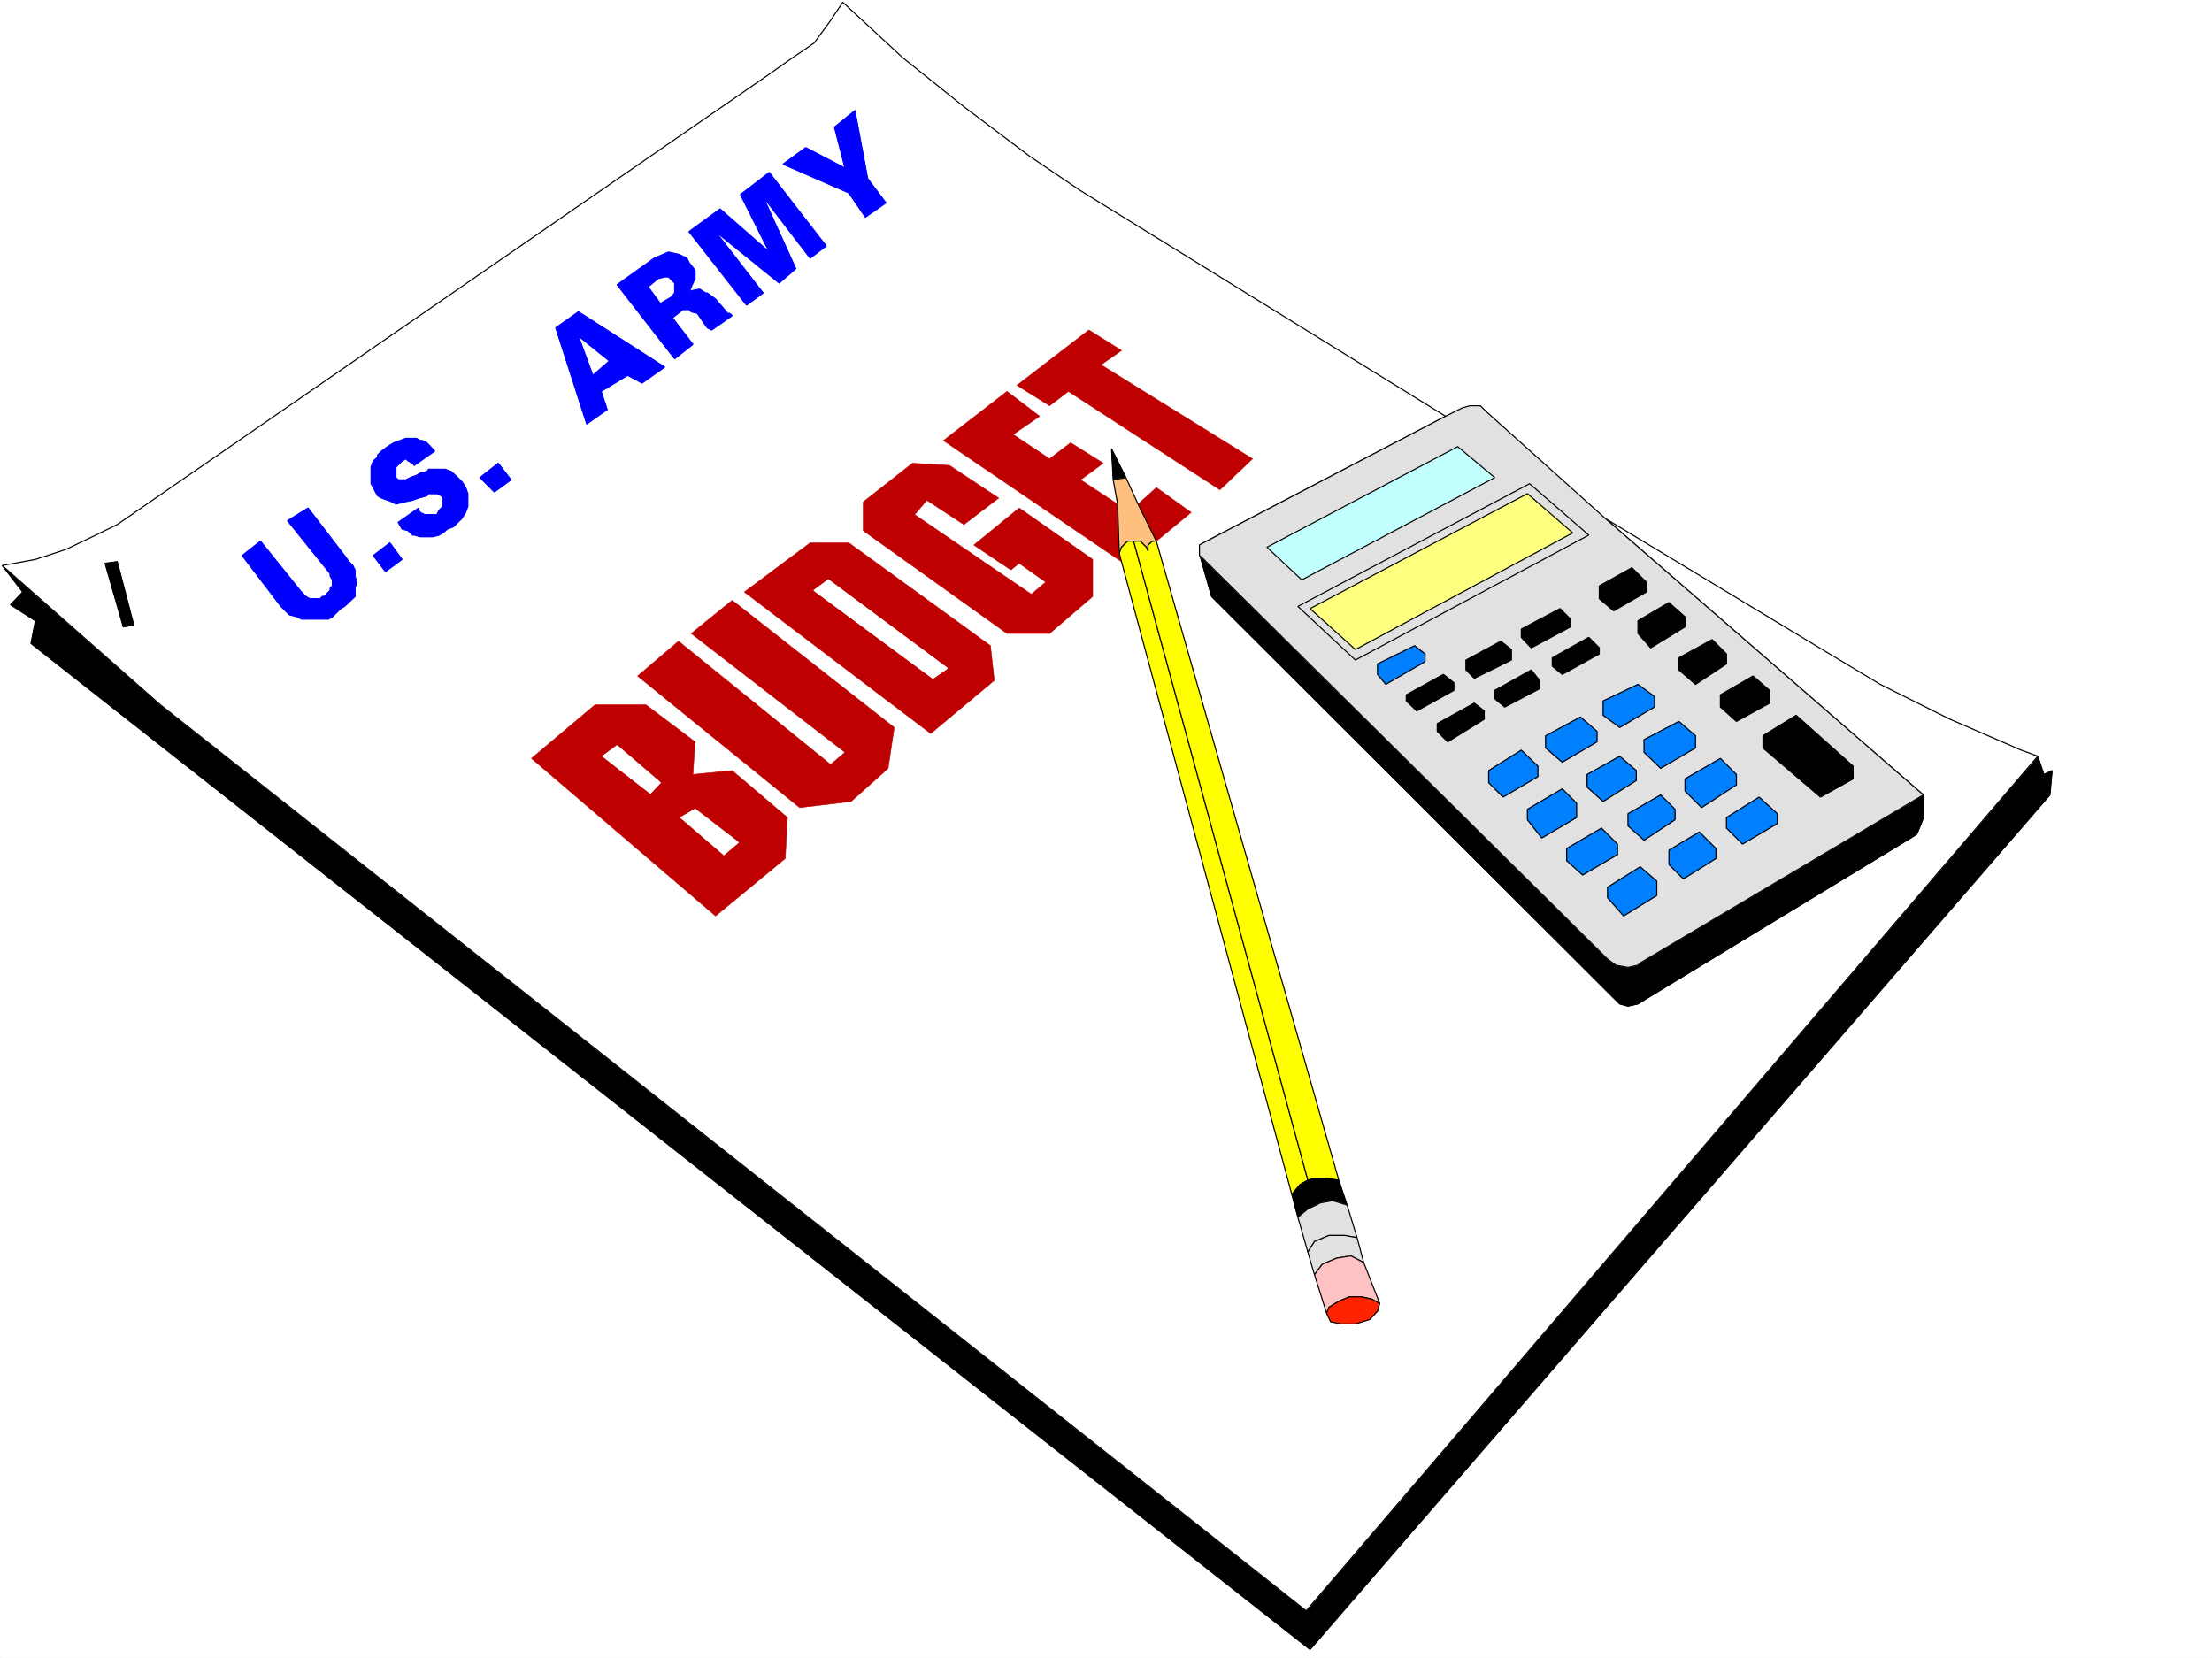 <svg xmlns="http://www.w3.org/2000/svg" width="2997.016" height="2246.297"><rect width="100%" height="100%" fill="#333333" stroke="none"/><defs><clipPath id="a"><path d="M0 0h2997v2244.137H0Zm0 0"/></clipPath></defs><path fill="#fff" d="M0 2246.297h2997.016V0H0Zm0 0"/><g clip-path="url(#a)" transform="translate(0 2.16)"><path fill="#fff" fill-rule="evenodd" stroke="#fff" stroke-linecap="square" stroke-linejoin="bevel" stroke-miterlimit="10" stroke-width=".743" d="M.742 2244.137h2995.531V-2.16H.743Zm0 0"/></g><path fill-rule="evenodd" stroke="#000" stroke-linecap="square" stroke-linejoin="bevel" stroke-miterlimit="10" stroke-width=".743" d="m3.012 766.242 27.722 35.934-16.504 17.242 33.707 21.742-5.984 30.692 1733.031 1363.222L2777.47 1077.086l3.011-32.961-11.222 5.242-8.25-24.71-991.262 1157.984L217.277 954.98Zm0 0"/><path fill="none" stroke="#000" stroke-linecap="square" stroke-linejoin="bevel" stroke-miterlimit="10" stroke-width="1.486" d="m3.012 766.242 27.722 35.934-16.504 17.242 33.707 21.742-5.984 30.692 1733.031 1363.222L2777.47 1077.086l3.011-32.961-11.222 5.242-8.25-24.71-991.262 1157.984L217.277 954.98Zm0 0"/><path fill="#fff" fill-rule="evenodd" stroke="#fff" stroke-linecap="square" stroke-linejoin="bevel" stroke-miterlimit="10" stroke-width=".743" d="m1630.39 735.55 328.169-171.53-494.5-305.61-69.715-47.191-88.403-66.664-83.168-66.668-80.898-74.875-16.5 24.71-22.48 30.692-32.961 22.484-30.735 21.7L158.824 710.8l-33.703 16.5-35.973 17.203-41.21 13.488-44.926 8.25L217.277 954.98l1552.47 1227.66 991.26-1157.984-22.484-8.25-96.652-41.957-94.43-47.152-92.117-55.445-280.23-169.262 430.804 374.496v30.695l-2.972 8.25-6.02 14.235-8.25 5.238-361.129 219.469-8.25 5.238-13.488 3.012-11.223-3.012-552.953-552.016-16.5-58.453V738.52zm0 0"/><path fill="none" stroke="#000" stroke-linecap="square" stroke-linejoin="bevel" stroke-miterlimit="10" stroke-width="1.486" d="m1630.39 735.55 328.169-171.53-494.5-305.61-69.715-47.191-88.403-66.664-83.168-66.668-80.898-74.875-16.5 24.71-22.48 30.692-32.961 22.484-30.735 21.7L158.824 710.8l-33.703 16.5-35.973 17.203-41.21 13.488-44.926 8.25L217.277 954.98l1552.47 1227.66 991.26-1157.984-22.484-8.25-96.652-41.957-94.43-47.152-92.117-55.445-280.23-169.262 430.804 374.496v30.695l-2.972 8.25-6.02 14.235-8.25 5.238-361.129 219.469-8.25 5.238-13.488 3.012-11.223-3.012-552.953-552.016-16.5-58.453V738.52zm0 0"/><path fill-rule="evenodd" stroke="#000" stroke-linecap="square" stroke-linejoin="bevel" stroke-miterlimit="10" stroke-width=".743" d="m167.074 849.371 14.235-2.23-22.485-86.137-16.46 2.226zm0 0"/><path fill="none" stroke="#000" stroke-linecap="square" stroke-linejoin="bevel" stroke-miterlimit="10" stroke-width="1.486" d="m167.074 849.371 14.235-2.23-22.485-86.137-16.46 2.226zm0 0"/><path fill="#bf0000" fill-rule="evenodd" stroke="#bf0000" stroke-linecap="square" stroke-linejoin="bevel" stroke-miterlimit="10" stroke-width=".743" d="M875.137 954.98h-68.934l-86.176 72.645 249.496 213.488 94.426-77.886 2.973-55.446-74.914-63.656-53.176 5.242 2.969-44.183zm0 0"/><path fill="#fff" fill-rule="evenodd" stroke="#fff" stroke-linecap="square" stroke-linejoin="bevel" stroke-miterlimit="10" stroke-width=".743" d="m941.8 1096.559-19.472 11.222 58.457 50.203 19.473-16.5zm0 0"/><path fill="none" stroke="#fff" stroke-linecap="square" stroke-linejoin="bevel" stroke-miterlimit="10" stroke-width="1.486" d="m941.8 1096.559-19.472 11.222 58.457 50.203 19.473-16.5zm0 0"/><path fill="#fff" fill-rule="evenodd" stroke="#fff" stroke-linecap="square" stroke-linejoin="bevel" stroke-miterlimit="10" stroke-width=".743" d="m881.117 1074.82-64.433-50.164 19.468-14.234 58.457 50.164zm0 0"/><path fill="none" stroke="#fff" stroke-linecap="square" stroke-linejoin="bevel" stroke-miterlimit="10" stroke-width="1.486" d="m881.117 1074.82-64.433-50.164 19.468-14.234 58.457 50.164zm0 0"/><path fill="#bf0000" fill-rule="evenodd" stroke="#bf0000" stroke-linecap="square" stroke-linejoin="bevel" stroke-miterlimit="10" stroke-width=".743" d="M1083.422 1094.293 863.875 916.035l55.445-47.195 206.055 167.035 19.473-16.46-208.285-161.052 55.445-44.926 219.543 172.274-8.25 55.406-50.203 44.965zm177.555-100.371-252.47-191.746 89.15-66.625h52.429l191.824 139.312 5.242 47.153zm0 0"/><path fill="#fff" fill-rule="evenodd" stroke="#fff" stroke-linecap="square" stroke-linejoin="bevel" stroke-miterlimit="10" stroke-width=".743" d="m1102.895 799.945 19.472-14.23 161.09 119.84-19.473 13.492zm0 0"/><path fill="none" stroke="#fff" stroke-linecap="square" stroke-linejoin="bevel" stroke-miterlimit="10" stroke-width="1.486" d="m1102.895 799.945 19.472-14.23 161.09 119.84-19.473 13.492zm0 0"/><path fill="#bf0000" fill-rule="evenodd" stroke="#bf0000" stroke-linecap="square" stroke-linejoin="bevel" stroke-miterlimit="10" stroke-width=".743" d="M1364.395 858.363h57.671l58.458-50.168v-50.203l-99.668-69.637-61.426 50.165 50.203 33.707 11.223-8.997 35.972 25.497-19.473 16.46-158.082-107.84 16.461-19.511 50.207 32.965 47.192-35.934-66.664-44.183-50.203-3.012-66.668 52.433v38.946zm152.097-108.621-2.265-66.625-50.168-32.96 30.695-22.485-44.184-27.723-28.504 21.742-49.421-32.96 35.933-24.711-44.183-33.707-86.176 66.667 241.285 164.024zm50.208-16.461-24.75-50.164 24.75-22.484 47.19 33.707zm-144.634-183.496 25.493-19.472 205.277 133.332 44.223-41.954L1491.78 494.34l27.723-19.469-44.223-27.723-97.398 74.914zm0 0"/><path fill-rule="evenodd" stroke="#000" stroke-linecap="square" stroke-linejoin="bevel" stroke-miterlimit="10" stroke-width=".743" d="m1506.016 608.2 19.472 38.945-17.246 3.011zm0 0"/><path fill="none" stroke="#000" stroke-linecap="square" stroke-linejoin="bevel" stroke-miterlimit="10" stroke-width="1.486" d="m1506.016 608.2 19.472 38.945-17.246 3.011zm0 0"/><path fill="#ffbf7f" fill-rule="evenodd" stroke="#ffbf7f" stroke-linecap="square" stroke-linejoin="bevel" stroke-miterlimit="10" stroke-width=".743" d="m1525.488 647.145 16.461 35.972 24.75 50.164h-5.242l-6.02 5.239v8.25l-2.23-5.239-8.25-8.25h-17.242l-8.211 8.25-3.012 8.211-2.265-66.625-5.985-32.96zm0 0"/><path fill="none" stroke="#000" stroke-linecap="square" stroke-linejoin="bevel" stroke-miterlimit="10" stroke-width="1.486" d="m1525.488 647.145 16.461 35.972 24.75 50.164h-5.242l-6.02 5.239v8.25l-2.23-5.239-8.25-8.25h-17.242l-8.211 8.25-3.012 8.211-2.265-66.625-5.985-32.96zm0 0"/><path fill="#ff0" fill-rule="evenodd" stroke="#ff0" stroke-linecap="square" stroke-linejoin="bevel" stroke-miterlimit="10" stroke-width=".743" d="m1761.492 1605.133 10.48-5.98-236.007-865.872h-8.25l-8.211 8.25-3.012 8.211 3.012 11.262 230.77 857.617zm0 0"/><path fill="none" stroke="#000" stroke-linecap="square" stroke-linejoin="bevel" stroke-miterlimit="10" stroke-width="1.486" d="m1761.492 1605.133 10.48-5.98-236.007-865.872h-8.25l-8.211 8.25-3.012 8.211 3.012 11.262 230.77 857.617zm0 0"/><path fill="#ff0" fill-rule="evenodd" stroke="#ff0" stroke-linecap="square" stroke-linejoin="bevel" stroke-miterlimit="10" stroke-width=".743" d="m1553.207 741.531-8.25-8.25h-8.992l236.008 865.871 8.992-2.27h16.5l16.46 2.27-247.226-865.87h-5.242l-6.02 5.238v8.25zm0 0"/><path fill="none" stroke="#000" stroke-linecap="square" stroke-linejoin="bevel" stroke-miterlimit="10" stroke-width="1.486" d="m1553.207 741.531-8.25-8.25h-8.992l236.008 865.871 8.992-2.27h16.5l16.46 2.27-247.226-865.87h-5.242l-6.02 5.238v8.25zm0 0"/><path fill-rule="evenodd" stroke="#000" stroke-linecap="square" stroke-linejoin="bevel" stroke-miterlimit="10" stroke-width=".743" d="m1761.492 1605.133 10.48-5.98 11.262 33.703-11.261 5.238-13.489 11.222-8.21-30.695zm0 0"/><path fill="none" stroke="#000" stroke-linecap="square" stroke-linejoin="bevel" stroke-miterlimit="10" stroke-width="1.486" d="m1761.492 1605.133 10.48-5.98 11.262 33.703-11.261 5.238-13.489 11.222-8.21-30.695zm0 0"/><path fill-rule="evenodd" stroke="#000" stroke-linecap="square" stroke-linejoin="bevel" stroke-miterlimit="10" stroke-width=".743" d="m1813.926 1599.152-16.461-2.27h-16.5l-8.992 2.27 11.261 33.703 5.98-3.011 16.5-2.973 19.474 5.984zm0 0"/><path fill="none" stroke="#000" stroke-linecap="square" stroke-linejoin="bevel" stroke-miterlimit="10" stroke-width="1.486" d="m1813.926 1599.152-16.461-2.27h-16.5l-8.992 2.27 11.261 33.703 5.98-3.011 16.5-2.973 19.474 5.984zm0 0"/><path fill="#e1e1e1" fill-rule="evenodd" stroke="#e1e1e1" stroke-linecap="square" stroke-linejoin="bevel" stroke-miterlimit="10" stroke-width=".743" d="m1838.676 1677.04-13.488-44.184-19.473-5.985-16.5 2.973-5.98 3.011-11.262 5.239-13.489 11.222 13.489 47.196 8.992-14.235 19.473-8.25h21.738zm0 0"/><path fill="none" stroke="#000" stroke-linecap="square" stroke-linejoin="bevel" stroke-miterlimit="10" stroke-width="1.486" d="m1838.676 1677.04-13.488-44.184-19.473-5.985-16.5 2.973-5.98 3.011-11.262 5.239-13.489 11.222 13.489 47.196 8.992-14.235 19.473-8.25h21.738zm0 0"/><path fill="#e1e1e1" fill-rule="evenodd" stroke="#e1e1e1" stroke-linecap="square" stroke-linejoin="bevel" stroke-miterlimit="10" stroke-width=".743" d="m1780.965 1727.242-8.992-30.73 8.992-14.235 19.473-8.25h21.738l16.5 3.012 8.996 33.703-17.246-8.992-19.469 3.012-19.473 8.25zm0 0"/><path fill="none" stroke="#000" stroke-linecap="square" stroke-linejoin="bevel" stroke-miterlimit="10" stroke-width="1.486" d="m1780.965 1727.242-8.992-30.73 8.992-14.235 19.473-8.25h21.738l16.5 3.012 8.996 33.703-17.246-8.992-19.469 3.012-19.473 8.25zm0 0"/><path fill="#ffc2c2" fill-rule="evenodd" stroke="#ffc2c2" stroke-linecap="square" stroke-linejoin="bevel" stroke-miterlimit="10" stroke-width=".743" d="m1797.465 1779.637-16.5-52.395 10.52-14.23 19.472-8.25 19.469-3.012 17.246 8.992 21.7 55.445-11.224-6.023-13.488-2.973h-16.5l-14.234 5.985-13.488 8.25zm0 0"/><path fill="none" stroke="#000" stroke-linecap="square" stroke-linejoin="bevel" stroke-miterlimit="10" stroke-width="1.486" d="m1797.465 1779.637-16.5-52.395 10.52-14.23 19.472-8.25 19.469-3.012 17.246 8.992 21.7 55.445-11.224-6.023-13.488-2.973h-16.5l-14.234 5.985-13.488 8.25zm0 0"/><path fill="#ff2300" fill-rule="evenodd" stroke="#ff2300" stroke-linecap="square" stroke-linejoin="bevel" stroke-miterlimit="10" stroke-width=".743" d="m1797.465 1779.637 2.973-8.211 13.488-8.25 14.234-5.985h16.5l13.488 2.973 11.223 6.023-2.973 10.477-10.476 11.223-19.512 5.98h-19.473l-14.23-2.969zm0 0"/><path fill="none" stroke="#000" stroke-linecap="square" stroke-linejoin="bevel" stroke-miterlimit="10" stroke-width="1.486" d="m1797.465 1779.637 2.973-8.211 13.488-8.25 14.234-5.985h16.5l13.488 2.973 11.223 6.023-2.973 10.477-10.476 11.223-19.512 5.98h-19.473l-14.23-2.969zm0 0"/><path fill="#00f" fill-rule="evenodd" stroke="#00f" stroke-linecap="square" stroke-linejoin="bevel" stroke-miterlimit="10" stroke-width=".743" d="m1150.086 261.422-89.148-38.98 30.734-22.446 53.176 27.723-14.23-55.446 27.718-22.48 17.246 92.117 24.711 32.965-27.723 19.469zm0 0"/><path fill="none" stroke="#00f" stroke-linecap="square" stroke-linejoin="bevel" stroke-miterlimit="10" stroke-width="1.486" d="m1150.086 261.422-89.148-38.98 30.734-22.446 53.176 27.723-14.23-55.446 27.718-22.48 17.246 92.117 24.711 32.965-27.723 19.469zm0 0"/><path fill="#00f" fill-rule="evenodd" stroke="#00f" stroke-linecap="square" stroke-linejoin="bevel" stroke-miterlimit="10" stroke-width=".743" d="m975.547 283.125 66.664 58.414-38.945-77.887 38.945-29.953 77.184 99.63-21.739 16.46-63.695-83.125 44.223 97.356-22.485 19.472-86.176-69.637 64.438 83.13-22.484 16.46-77.926-99.59zm0 0"/><path fill="none" stroke="#00f" stroke-linecap="square" stroke-linejoin="bevel" stroke-miterlimit="10" stroke-width="1.486" d="m975.547 283.125 66.664 58.414-38.945-77.887 38.945-29.953 77.184 99.63-21.739 16.46-63.695-83.125 44.223 97.356-22.485 19.472-86.176-69.637 64.438 83.13-22.484 16.46-77.926-99.59zm0 0"/><path fill="#00f" fill-rule="evenodd" stroke="#00f" stroke-linecap="square" stroke-linejoin="bevel" stroke-miterlimit="10" stroke-width=".743" d="m938.832 466.621-27.723-35.933-16.5-19.473-16.5-22.485 13.489-11.218 8.992-2.27h5.238l8.25 8.25v13.492l-5.238 5.98-14.23 8.25 16.5 19.474 14.23-11.223h8.21l3.013 2.972 8.25 2.266 13.488 19.473 5.984 2.972 27.723-19.472-3.012-2.973h-2.973l-16.5-19.469-11.222-8.25h-2.266l-8.21-5.242-11.262 2.23-3.012 3.012 3.011-8.254 5.239-11.218V366.25l-8.25-10.48-2.973-5.98-11.258-5.24-13.492-3.011-19.469 8.25-8.25 5.98-41.957 29.993 77.926 100.328zm0 0"/><path fill="none" stroke="#00f" stroke-linecap="square" stroke-linejoin="bevel" stroke-miterlimit="10" stroke-width="1.486" d="m938.832 466.621-27.723-35.933-16.5-19.473-16.5-22.485 13.489-11.218 8.992-2.27h5.238l8.25 8.25v13.492l-5.238 5.98-14.23 8.25 16.5 19.474 14.23-11.223h8.21l3.013 2.972 8.25 2.266 13.488 19.473 5.984 2.972 27.723-19.472-3.012-2.973h-2.973l-16.5-19.469-11.222-8.25h-2.266l-8.21-5.242-11.262 2.23-3.012 3.012 3.011-8.254 5.239-11.218V366.25l-8.25-10.48-2.973-5.98-11.258-5.24-13.492-3.011-19.469 8.25-8.25 5.98-41.957 29.993 77.926 100.328zm0 0"/><path fill="#00f" fill-rule="evenodd" stroke="#00f" stroke-linecap="square" stroke-linejoin="bevel" stroke-miterlimit="10" stroke-width=".743" d="m850.387 508.574 19.511 10.477 30.692-21.7-116.871-74.914-30.73 21.739 41.952 130.32 27.723-19.473-8.21-24.71 35.933-21.739-24.711-19.472-41.957-33.704 19.472 53.176 22.485-19.472zm0 0"/><path fill="none" stroke="#00f" stroke-linecap="square" stroke-linejoin="bevel" stroke-miterlimit="10" stroke-width="1.486" d="m850.387 508.574 19.511 10.477 30.692-21.7-116.871-74.914-30.73 21.739 41.952 130.32 27.723-19.473-8.21-24.71 35.933-21.739-24.711-19.472-41.957-33.704 19.472 53.176 22.485-19.472zm0 0"/><path fill="#00f" fill-rule="evenodd" stroke="#00f" stroke-linecap="square" stroke-linejoin="bevel" stroke-miterlimit="10" stroke-width=".743" d="m567.184 688.355-27.723 19.473 5.242 8.992 8.25 2.23 5.98 5.981h2.27l8.211 2.27h17.242l8.25-2.27 5.239-2.972 5.984-5.239 8.25-3.011 11.262-11.22 5.238-8.25 2.973-8.253v-17.203l-2.973-8.25-5.238-8.25-14.235-13.488-8.25-2.973h-22.48l-2.27 2.973-8.992 2.265-5.238 2.973-8.211 3.012-6.024 3.011h-10.48l-3.008-3.011V632.91l8.25-8.25 5.238-2.969 3.012 2.97 5.98 3.01 2.27 3.013 27.723-19.473-10.52-11.262-5.98-2.969h-3.012l-5.238-3.011H549.94l-8.25 3.011-8.21 2.97-8.25 5.241-8.25 6.02-5.239 5.238v2.973l-5.984 5.238-3.012 8.25v22.485l3.012 5.238 2.972 5.984 3.012 5.238 5.238 3.012 8.25 2.969 5.98 2.27 5.243 3.011 11.258-3.012 11.223-2.269 8.25-2.969 11.222-3.012 2.27-2.972h11.219l6.023 2.972 2.227 3.012v11.219l-5.239 5.242-3.011 6.02h-16.461l-6.02-3.008-2.23-3.012zm0 0"/><path fill="none" stroke="#00f" stroke-linecap="square" stroke-linejoin="bevel" stroke-miterlimit="10" stroke-width="1.486" d="m567.184 688.355-27.723 19.473 5.242 8.992 8.25 2.23 5.98 5.981h2.27l8.211 2.27h17.242l8.25-2.27 5.239-2.972 5.984-5.239 8.25-3.011 11.262-11.22 5.238-8.25 2.973-8.253v-17.203l-2.973-8.25-5.238-8.25-14.235-13.488-8.25-2.973h-22.48l-2.27 2.973-8.992 2.265-5.238 2.973-8.211 3.012-6.024 3.011h-10.48l-3.008-3.011V632.91l8.25-8.25 5.238-2.969 3.012 2.97 5.98 3.01 2.27 3.013 27.723-19.473-10.52-11.262-5.98-2.969h-3.012l-5.238-3.011H549.94l-8.25 3.011-8.21 2.97-8.25 5.241-8.25 6.02-5.239 5.238v2.973l-5.984 5.238-3.012 8.25v22.485l3.012 5.238 2.972 5.984 3.012 5.238 5.238 3.012 8.25 2.969 5.98 2.27 5.243 3.011 11.258-3.012 11.223-2.269 8.25-2.969 11.222-3.012 2.27-2.972h11.219l6.023 2.972 2.227 3.012v11.219l-5.239 5.242-3.011 6.02h-16.461l-6.02-3.008-2.23-3.012zm0 0"/><path fill="#00f" fill-rule="evenodd" stroke="#00f" stroke-linecap="square" stroke-linejoin="bevel" stroke-miterlimit="10" stroke-width=".743" d="m675.063 627.672 17.242 22.484-22.485 16.461-19.468-19.472zm0 0"/><path fill="none" stroke="#00f" stroke-linecap="square" stroke-linejoin="bevel" stroke-miterlimit="10" stroke-width="1.486" d="m675.063 627.672 17.242 22.484-22.485 16.461-19.468-19.472zm0 0"/><path fill="#00f" fill-rule="evenodd" stroke="#00f" stroke-linecap="square" stroke-linejoin="bevel" stroke-miterlimit="10" stroke-width=".743" d="m528.242 735.55 16.461 22.442-22.484 16.5-16.461-21.738zm0 0"/><path fill="none" stroke="#00f" stroke-linecap="square" stroke-linejoin="bevel" stroke-miterlimit="10" stroke-width="1.486" d="m528.242 735.55 16.461 22.442-22.484 16.5-16.461-21.738zm0 0"/><path fill="#00f" fill-rule="evenodd" stroke="#00f" stroke-linecap="square" stroke-linejoin="bevel" stroke-miterlimit="10" stroke-width=".743" d="m408.36 802.176 5.984 6.02 5.238 2.972h14.234l3.008-2.973h2.23l8.25-8.25v-3.008l3.012-2.972v-8.25l-3.011-5.238v-3.012l-2.23-2.973-55.481-68.933 27.758-17.204 49.425 64.399 6.02 8.25 5.238 5.238 2.973 5.985v8.25l2.27 8.25-2.27 8.21v11.258l-14.23 13.453-5.243 3.012-11.219 11.219-5.242 3.012H408.36l-5.277-3.012-11.223-2.969-11.222-11.262-52.469-68.894 24.75-19.473zm0 0"/><path fill="none" stroke="#00f" stroke-linecap="square" stroke-linejoin="bevel" stroke-miterlimit="10" stroke-width="1.486" d="m408.36 802.176 5.984 6.02 5.238 2.972h14.234l3.008-2.973h2.23l8.25-8.25v-3.008l3.012-2.972v-8.25l-3.011-5.238v-3.012l-2.23-2.973-55.481-68.933 27.758-17.204 49.425 64.399 6.02 8.25 5.238 5.238 2.973 5.985v8.25l2.27 8.25-2.27 8.21v11.258l-14.23 13.453-5.243 3.012-11.219 11.219-5.242 3.012H408.36l-5.277-3.012-11.223-2.969-11.222-11.262-52.469-68.894 24.75-19.473zm0 0"/><path fill-rule="evenodd" stroke="#000" stroke-linecap="square" stroke-linejoin="bevel" stroke-miterlimit="10" stroke-width=".743" d="m2186.316 1351.96 8.25 8.251 11.223 3.012 13.488-3.012 8.25-5.238 361.13-219.47 8.25-5.237 6.019-14.235 2.972-8.25v-30.695l-383.609 227.68-3.012 3.011-13.488 3.012-16.46-3.012-11.263-8.25-549.941-544.507-3.012-2.266v-3.012l16.5 58.453zm0 0"/><path fill="none" stroke="#000" stroke-linecap="square" stroke-linejoin="bevel" stroke-miterlimit="10" stroke-width="1.486" d="m2186.316 1351.96 8.25 8.251 11.223 3.012 13.488-3.012 8.25-5.238 361.13-219.47 8.25-5.237 6.019-14.235 2.972-8.25v-30.695l-383.609 227.68-3.012 3.011-13.488 3.012-16.46-3.012-11.263-8.25-549.941-544.507-3.012-2.266v-3.012l16.5 58.453zm0 0"/><path fill="#e1e1e1" fill-rule="evenodd" stroke="#e1e1e1" stroke-linecap="square" stroke-linejoin="bevel" stroke-miterlimit="10" stroke-width=".743" d="m2605.898 1077.086-383.609 227.68-3.012 3.011-13.488 3.012-16.46-3.012-11.263-8.25-549.941-544.507-3.012-2.266V738.52l5.278-2.97 328.168-171.53 22.48-11.262 10.48-2.973h14.231l8.25 8.211 161.094 144.594zm0 0"/><path fill="none" stroke="#000" stroke-linecap="square" stroke-linejoin="bevel" stroke-miterlimit="10" stroke-width="1.486" d="m2605.898 1077.086-383.609 227.68-3.012 3.011-13.488 3.012-16.46-3.012-11.263-8.25-549.941-544.507-3.012-2.266V738.52l5.278-2.97 328.168-171.53 22.48-11.262 10.48-2.973h14.231l8.25 8.211 161.094 144.594zm0 0"/><path fill="#c2ffff" fill-rule="evenodd" stroke="#c2ffff" stroke-linecap="square" stroke-linejoin="bevel" stroke-miterlimit="10" stroke-width=".743" d="m1763.762 785.715-47.235-44.184 258.493-136.34 50.203 41.954zm0 0"/><path fill="none" stroke="#000" stroke-linecap="square" stroke-linejoin="bevel" stroke-miterlimit="10" stroke-width="1.486" d="m1763.762 785.715-47.235-44.184 258.493-136.34 50.203 41.954zm72.648 108.621-77.926-72.688 313.934-166.253 80.195 69.636-316.203 169.305"/><path fill="#ffff7f" fill-rule="evenodd" stroke="#ffff7f" stroke-linecap="square" stroke-linejoin="bevel" stroke-miterlimit="10" stroke-width=".743" d="m1836.41 880.102-61.426-55.442 294.461-155.777 61.426 53.176zm0 0"/><path fill="none" stroke="#000" stroke-linecap="square" stroke-linejoin="bevel" stroke-miterlimit="10" stroke-width="1.486" d="m1836.41 880.102-61.426-55.442 294.461-155.777 61.426 53.176zm0 0"/><path fill="#007fff" fill-rule="evenodd" stroke="#007fff" stroke-linecap="square" stroke-linejoin="bevel" stroke-miterlimit="10" stroke-width=".743" d="m1866.398 913.805 11.223 13.492 53.215-30.735v-10.476l-14.23-11.223-50.208 24.711zm0 0"/><path fill="none" stroke="#000" stroke-linecap="square" stroke-linejoin="bevel" stroke-miterlimit="10" stroke-width="1.486" d="m1866.398 913.805 11.223 13.492 53.215-30.735v-10.476l-14.23-11.223-50.208 24.711zm0 0"/><path fill-rule="evenodd" stroke="#000" stroke-linecap="square" stroke-linejoin="bevel" stroke-miterlimit="10" stroke-width=".743" d="M1969.781 935.508v-10.48l-14.234-11.223-50.203 27.722v8.211l14.23 13.492zm0 0"/><path fill="none" stroke="#000" stroke-linecap="square" stroke-linejoin="bevel" stroke-miterlimit="10" stroke-width="1.486" d="M1969.781 935.508v-10.48l-14.234-11.223-50.203 27.722v8.211l14.23 13.492zm0 0"/><path fill-rule="evenodd" stroke="#000" stroke-linecap="square" stroke-linejoin="bevel" stroke-miterlimit="10" stroke-width=".743" d="m2010.992 974.45-49.46 30.734-14.235-14.235v-10.476l50.203-27.723 13.492 10.48zm0 0"/><path fill="none" stroke="#000" stroke-linecap="square" stroke-linejoin="bevel" stroke-miterlimit="10" stroke-width="1.486" d="m2010.992 974.45-49.46 30.734-14.235-14.235v-10.476l50.203-27.723 13.492 10.48zm0 0"/><path fill="#007fff" fill-rule="evenodd" stroke="#007fff" stroke-linecap="square" stroke-linejoin="bevel" stroke-miterlimit="10" stroke-width=".743" d="M2016.973 1060.586v-16.461l44.222-27.719 22.485 21.739v14.23l-47.196 27.684zm0 0"/><path fill="none" stroke="#000" stroke-linecap="square" stroke-linejoin="bevel" stroke-miterlimit="10" stroke-width="1.486" d="M2016.973 1060.586v-16.461l44.222-27.719 22.485 21.739v14.23l-47.196 27.684zm0 0"/><path fill="#007fff" fill-rule="evenodd" stroke="#007fff" stroke-linecap="square" stroke-linejoin="bevel" stroke-miterlimit="10" stroke-width=".743" d="M2069.445 1110.793v-14.234l47.196-27.723 19.468 19.473v19.472l-47.191 27.723zm0 0"/><path fill="none" stroke="#000" stroke-linecap="square" stroke-linejoin="bevel" stroke-miterlimit="10" stroke-width="1.486" d="M2069.445 1110.793v-14.234l47.196-27.723 19.468 19.473v19.472l-47.191 27.723zm0 0"/><path fill="#007fff" fill-rule="evenodd" stroke="#007fff" stroke-linecap="square" stroke-linejoin="bevel" stroke-miterlimit="10" stroke-width=".743" d="M2122.621 1166.195v-16.46l47.234-27.72 21.7 21.739v14.23l-47.196 27.684zm0 0"/><path fill="none" stroke="#000" stroke-linecap="square" stroke-linejoin="bevel" stroke-miterlimit="10" stroke-width="1.486" d="M2122.621 1166.195v-16.46l47.234-27.72 21.7 21.739v14.23l-47.196 27.684zm0 0"/><path fill="#007fff" fill-rule="evenodd" stroke="#007fff" stroke-linecap="square" stroke-linejoin="bevel" stroke-miterlimit="10" stroke-width=".743" d="M2178.066 1216.402v-14.234l44.223-27.723 22.48 19.473v19.473l-44.964 27.722zm0 0"/><path fill="none" stroke="#000" stroke-linecap="square" stroke-linejoin="bevel" stroke-miterlimit="10" stroke-width="1.486" d="M2178.066 1216.402v-14.234l44.223-27.723 22.48 19.473v19.473l-44.964 27.722zm0 0"/><path fill-rule="evenodd" stroke="#000" stroke-linecap="square" stroke-linejoin="bevel" stroke-miterlimit="10" stroke-width=".743" d="m1997.5 919.047-11.219-11.262v-13.45l47.192-25.495 14.234 11.262v14.234zm0 0"/><path fill="none" stroke="#000" stroke-linecap="square" stroke-linejoin="bevel" stroke-miterlimit="10" stroke-width="1.486" d="m1997.5 919.047-11.219-11.262v-13.45l47.192-25.495 14.234 11.262v14.234zm0 0"/><path fill-rule="evenodd" stroke="#000" stroke-linecap="square" stroke-linejoin="bevel" stroke-miterlimit="10" stroke-width=".743" d="m2025.223 935.508 49.46-27.723 11.223 14.23v11.262l-47.191 24.711-13.492-11.222zm0 0"/><path fill="none" stroke="#000" stroke-linecap="square" stroke-linejoin="bevel" stroke-miterlimit="10" stroke-width="1.486" d="m2025.223 935.508 49.46-27.723 11.223 14.23v11.262l-47.191 24.711-13.492-11.222zm0 0"/><path fill="#007fff" fill-rule="evenodd" stroke="#007fff" stroke-linecap="square" stroke-linejoin="bevel" stroke-miterlimit="10" stroke-width=".743" d="m2094.156 1013.434 22.485 19.472 47.191-27.722v-14.235l-22.48-19.469-47.196 25.454zm0 0"/><path fill="none" stroke="#000" stroke-linecap="square" stroke-linejoin="bevel" stroke-miterlimit="10" stroke-width="1.486" d="m2094.156 1013.434 22.485 19.472 47.191-27.722v-14.235l-22.48-19.469-47.196 25.454zm0 0"/><path fill="#007fff" fill-rule="evenodd" stroke="#007fff" stroke-linecap="square" stroke-linejoin="bevel" stroke-miterlimit="10" stroke-width=".743" d="m2150.344 1049.367 44.222-24.71 22.48 19.468v13.492l-44.964 28.465-21.738-19.473zm0 0"/><path fill="none" stroke="#000" stroke-linecap="square" stroke-linejoin="bevel" stroke-miterlimit="10" stroke-width="1.486" d="m2150.344 1049.367 44.222-24.71 22.48 19.468v13.492l-44.964 28.465-21.738-19.473zm0 0"/><path fill="#007fff" fill-rule="evenodd" stroke="#007fff" stroke-linecap="square" stroke-linejoin="bevel" stroke-miterlimit="10" stroke-width=".743" d="m2205.79 1102.543 44.218-25.457 19.473 19.473v14.234l-41.954 27.723-21.738-19.473zm0 0"/><path fill="none" stroke="#000" stroke-linecap="square" stroke-linejoin="bevel" stroke-miterlimit="10" stroke-width="1.486" d="m2205.79 1102.543 44.218-25.457 19.473 19.473v14.234l-41.954 27.723-21.738-19.473zm0 0"/><path fill="#007fff" fill-rule="evenodd" stroke="#007fff" stroke-linecap="square" stroke-linejoin="bevel" stroke-miterlimit="10" stroke-width=".743" d="M2261.23 1171.476v-19.511l41.211-24.711 22.485 22.48v13.493l-44.184 27.718zm0 0"/><path fill="none" stroke="#000" stroke-linecap="square" stroke-linejoin="bevel" stroke-miterlimit="10" stroke-width="1.486" d="M2261.23 1171.476v-19.511l41.211-24.711 22.485 22.48v13.493l-44.184 27.718zm0 0"/><path fill-rule="evenodd" stroke="#000" stroke-linecap="square" stroke-linejoin="bevel" stroke-miterlimit="10" stroke-width=".743" d="m2113.629 824.66-52.434 27.719v11.223l13.489 14.234 53.175-28.465v-10.48zm0 0"/><path fill="none" stroke="#000" stroke-linecap="square" stroke-linejoin="bevel" stroke-miterlimit="10" stroke-width="1.486" d="m2113.629 824.66-52.434 27.719v11.223l13.489 14.234 53.175-28.465v-10.48zm0 0"/><path fill-rule="evenodd" stroke="#000" stroke-linecap="square" stroke-linejoin="bevel" stroke-miterlimit="10" stroke-width=".743" d="m2166.844 886.086-50.203 27.719-13.492-11.258v-11.223l49.464-27.722 14.23 14.234zm0 0"/><path fill="none" stroke="#000" stroke-linecap="square" stroke-linejoin="bevel" stroke-miterlimit="10" stroke-width="1.486" d="m2166.844 886.086-50.203 27.719-13.492-11.258v-11.223l49.464-27.722 14.23 14.234zm0 0"/><path fill="#007fff" fill-rule="evenodd" stroke="#007fff" stroke-linecap="square" stroke-linejoin="bevel" stroke-miterlimit="10" stroke-width=".743" d="m2241.758 943.758-22.48-16.461-47.196 22.441v19.473l22.484 16.5 47.192-27.723zm0 0"/><path fill="none" stroke="#000" stroke-linecap="square" stroke-linejoin="bevel" stroke-miterlimit="10" stroke-width="1.486" d="m2241.758 943.758-22.48-16.461-47.196 22.441v19.473l22.484 16.5 47.192-27.723zm0 0"/><path fill="#007fff" fill-rule="evenodd" stroke="#007fff" stroke-linecap="square" stroke-linejoin="bevel" stroke-miterlimit="10" stroke-width=".743" d="m2227.527 1019.414 22.48 21.703 47.196-27.683v-16.5l-22.484-19.473-47.192 24.71zm0 0"/><path fill="none" stroke="#000" stroke-linecap="square" stroke-linejoin="bevel" stroke-miterlimit="10" stroke-width="1.486" d="m2227.527 1019.414 22.48 21.703 47.196-27.683v-16.5l-22.484-19.473-47.192 24.71zm0 0"/><path fill="#007fff" fill-rule="evenodd" stroke="#007fff" stroke-linecap="square" stroke-linejoin="bevel" stroke-miterlimit="10" stroke-width=".743" d="M2282.973 1071.848v-16.5l47.972-27.723 21.703 21.742v14.23l-47.195 30.696zm0 0"/><path fill="none" stroke="#000" stroke-linecap="square" stroke-linejoin="bevel" stroke-miterlimit="10" stroke-width="1.486" d="M2282.973 1071.848v-16.5l47.972-27.723 21.703 21.742v14.23l-47.195 30.696zm0 0"/><path fill="#007fff" fill-rule="evenodd" stroke="#007fff" stroke-linecap="square" stroke-linejoin="bevel" stroke-miterlimit="10" stroke-width=".743" d="m2339.156 1122.016 21.742 21.738 47.192-27.723v-13.488l-24.711-22.484-44.223 27.722zm0 0"/><path fill="none" stroke="#000" stroke-linecap="square" stroke-linejoin="bevel" stroke-miterlimit="10" stroke-width="1.486" d="m2339.156 1122.016 21.742 21.738 47.192-27.723v-13.488l-24.711-22.484-44.223 27.722zm0 0"/><path fill-rule="evenodd" stroke="#000" stroke-linecap="square" stroke-linejoin="bevel" stroke-miterlimit="10" stroke-width=".743" d="m2166.844 811.168 19.472 16.5 44.223-25.492v-13.45l-19.473-19.472-44.222 24.71zm0 0"/><path fill="none" stroke="#000" stroke-linecap="square" stroke-linejoin="bevel" stroke-miterlimit="10" stroke-width="1.486" d="m2166.844 811.168 19.472 16.5 44.223-25.492v-13.45l-19.473-19.472-44.222 24.71zm0 0"/><path fill-rule="evenodd" stroke="#000" stroke-linecap="square" stroke-linejoin="bevel" stroke-miterlimit="10" stroke-width=".743" d="m2219.277 841.16 41.954-24.754 21.742 19.473v13.492l-46.453 28.465-17.243-19.473zm0 0"/><path fill="none" stroke="#000" stroke-linecap="square" stroke-linejoin="bevel" stroke-miterlimit="10" stroke-width="1.486" d="m2219.277 841.16 41.954-24.754 21.742 19.473v13.492l-46.453 28.465-17.243-19.473zm0 0"/><path fill-rule="evenodd" stroke="#000" stroke-linecap="square" stroke-linejoin="bevel" stroke-miterlimit="10" stroke-width=".743" d="M2274.719 907.785v-16.46l44.968-24.712 19.47 19.473v13.488l-41.954 27.723zm0 0"/><path fill="none" stroke="#000" stroke-linecap="square" stroke-linejoin="bevel" stroke-miterlimit="10" stroke-width="1.486" d="M2274.719 907.785v-16.46l44.968-24.712 19.47 19.473v13.488l-41.954 27.723zm0 0"/><path fill-rule="evenodd" stroke="#000" stroke-linecap="square" stroke-linejoin="bevel" stroke-miterlimit="10" stroke-width=".743" d="M2330.945 957.988v-16.46l44.184-25.493 22.484 19.473v17.242l-44.965 24.71zm0 0"/><path fill="none" stroke="#000" stroke-linecap="square" stroke-linejoin="bevel" stroke-miterlimit="10" stroke-width="1.486" d="M2330.945 957.988v-16.46l44.184-25.493 22.484 19.473v17.242l-44.965 24.71zm0 0"/><path fill-rule="evenodd" stroke="#000" stroke-linecap="square" stroke-linejoin="bevel" stroke-miterlimit="10" stroke-width=".743" d="m2433.586 969.211 77.18 68.933v17.204l-44.22 24.71-77.929-66.624v-16.5zm0 0"/><path fill="none" stroke="#000" stroke-linecap="square" stroke-linejoin="bevel" stroke-miterlimit="10" stroke-width="1.486" d="m2433.586 969.211 77.18 68.933v17.204l-44.22 24.71-77.929-66.624v-16.5zm0 0"/></svg>

